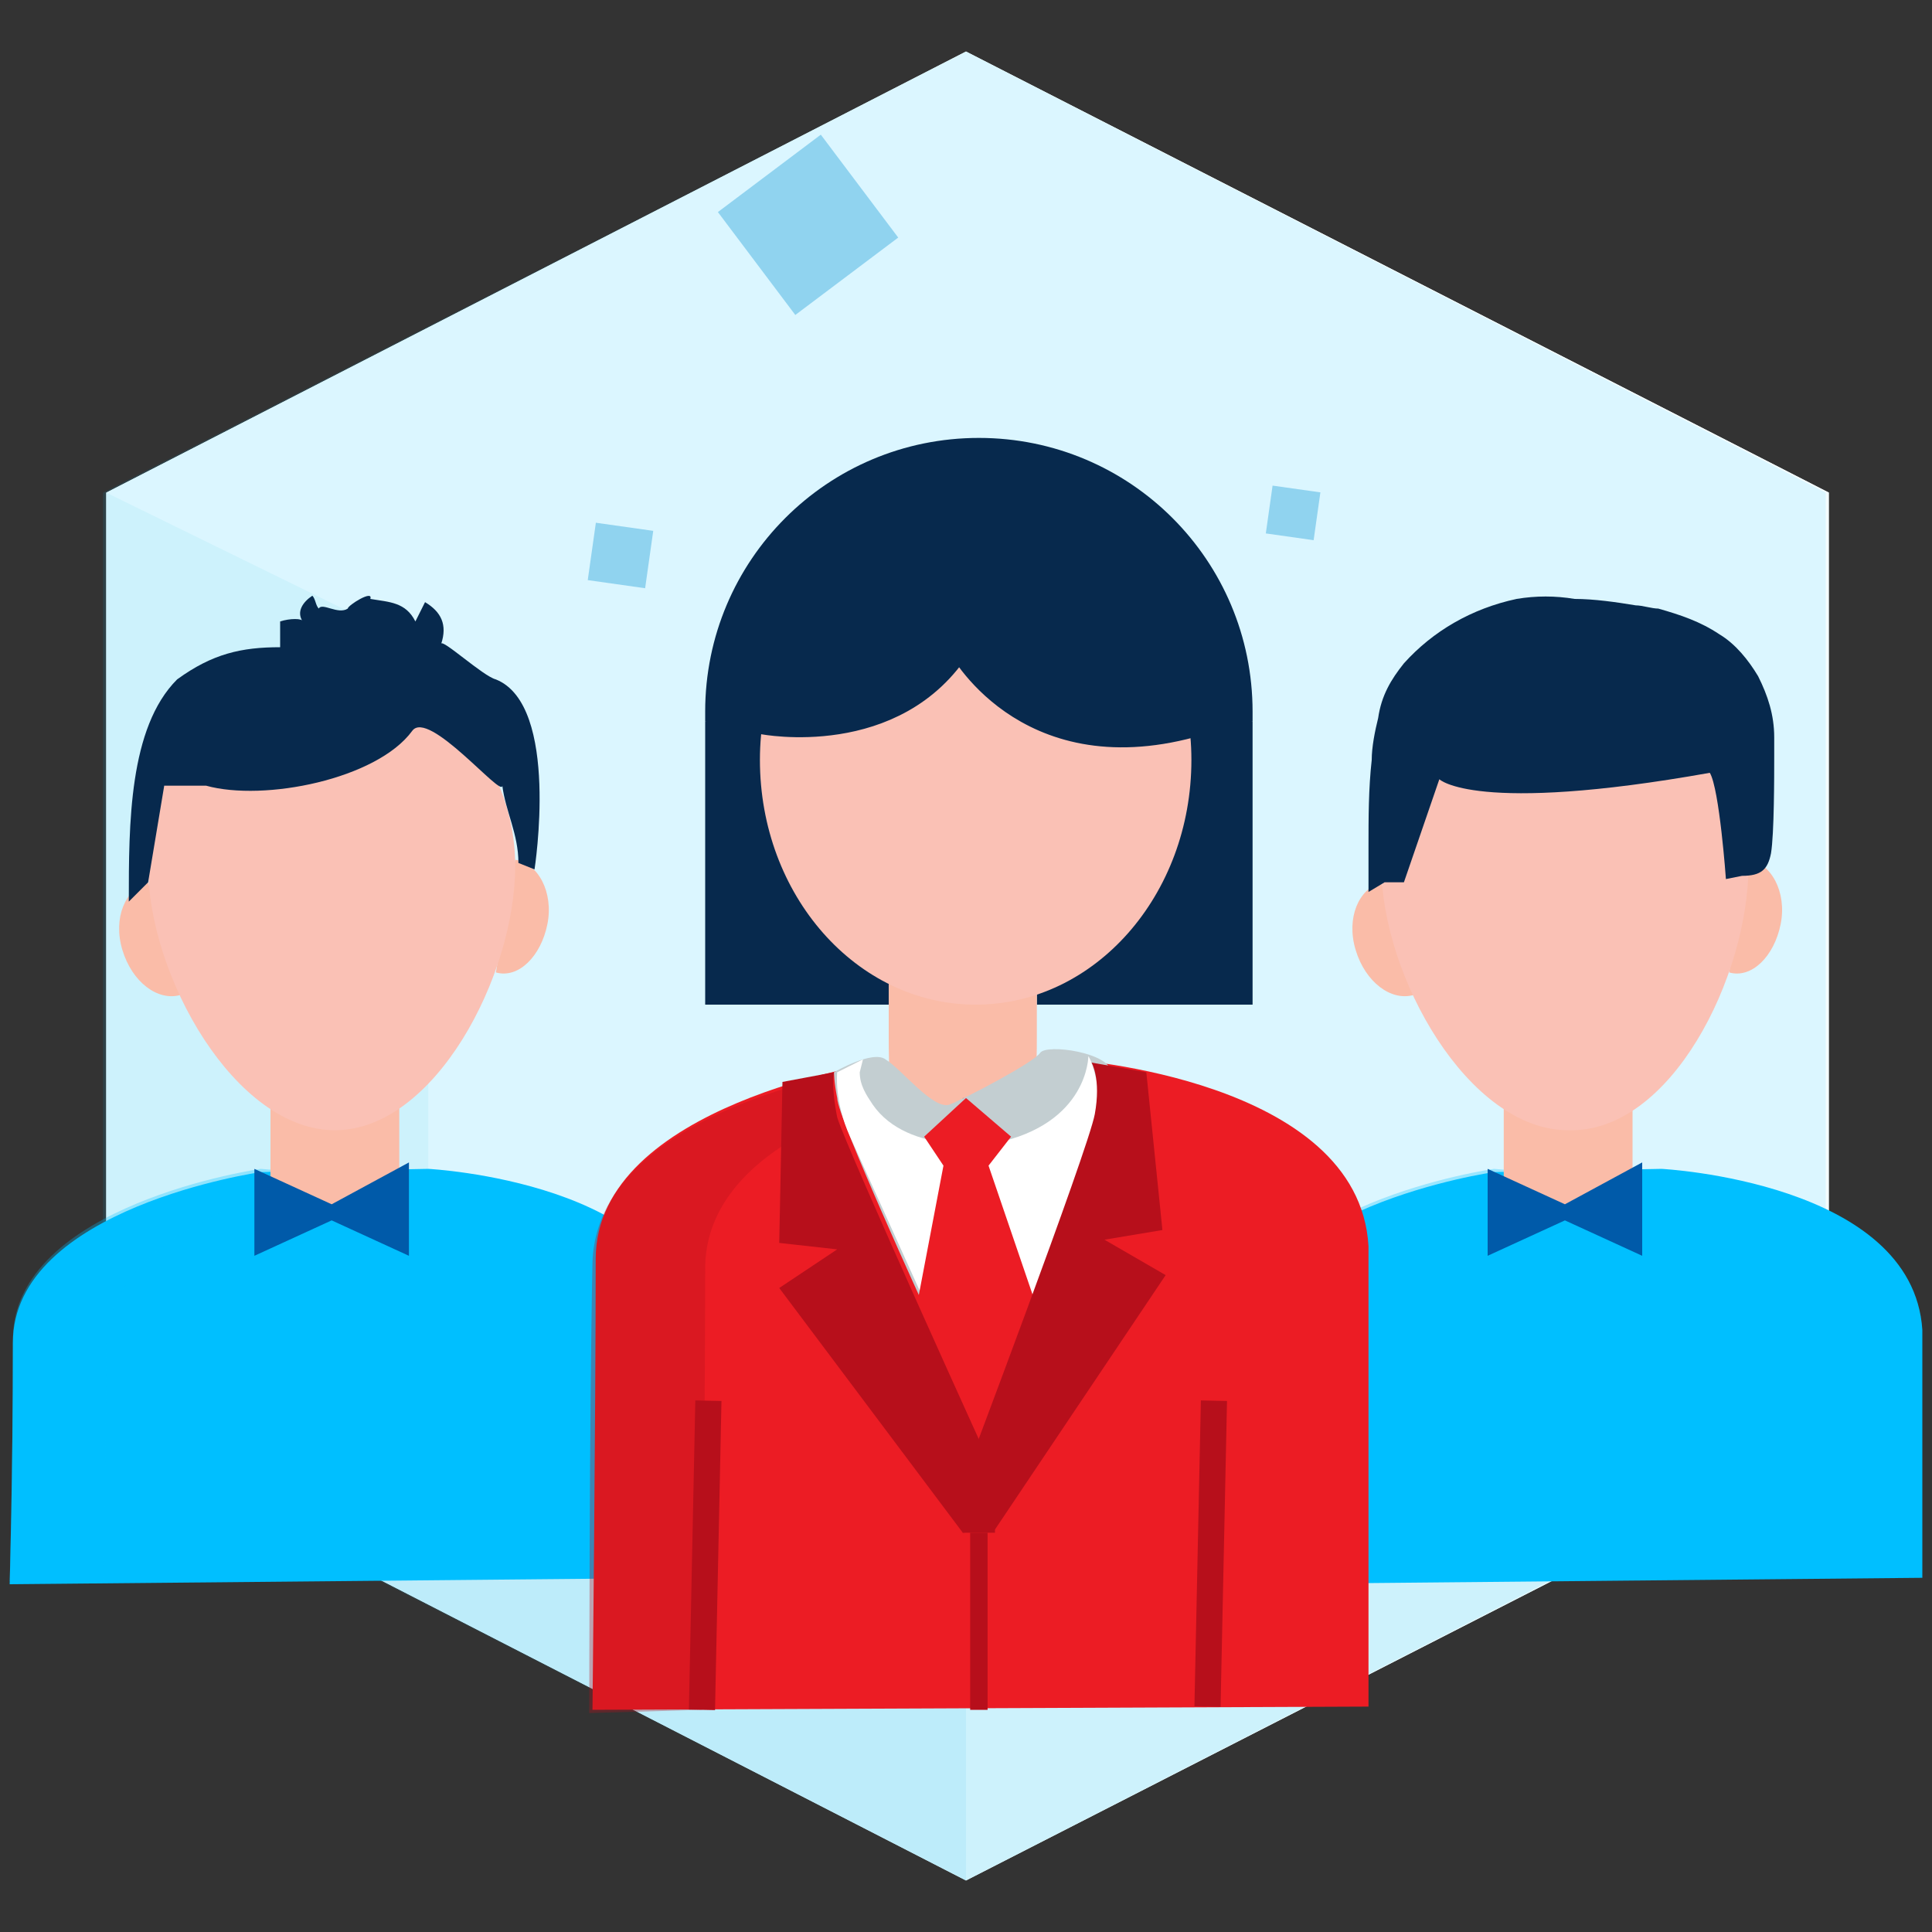 <svg xmlns="http://www.w3.org/2000/svg" xmlns:xlink="http://www.w3.org/1999/xlink" x="0px" y="0px" viewBox="0 0 60 60" style="enable-background:new 0 0 60 60;" xml:space="preserve"><rect x="0" y="0" width="60" height="60" fill="#333333" stroke="none"/><style type="text/css">	.st0{fill:#F6921E;}	.st1{fill:url(#SVGID_1_);}	.st2{opacity:0.2;}	.st3{fill:none;stroke:#F6921E;stroke-width:1.176;stroke-miterlimit:10;stroke-dasharray:9.975,9.975;}	.st4{fill:#FEF8E8;}	.st5{opacity:0.15;}	.st6{fill:none;}	.st7{fill-rule:evenodd;clip-rule:evenodd;fill:#22C8FF;}	.st8{opacity:0.15;fill:#00BFFF;}	.st9{opacity:0.1;fill:#005AA9;}	.st10{fill:url(#SVGID_8_);}	.st11{clip-path:url(#SVGID_10_);fill:#A5CD39;}	.st12{fill:none;stroke:#FFFFFF;stroke-width:1.667;stroke-linecap:round;stroke-miterlimit:10;}	.st13{fill:none;stroke:#FFFFFF;stroke-width:2;stroke-miterlimit:10;}	.st14{fill:#FFFFFF;}	.st15{fill:url(#SVGID_11_);}	.st16{opacity:0.1;fill:#00BFFF;stroke:#FFFFFF;stroke-width:3;stroke-miterlimit:10;}	.st17{fill:#07294D;}	.st18{fill:#005AA9;}	.st19{opacity:0.5;}	.st20{fill:#B9BABD;}	.st21{fill:url(#SVGID_14_);}	.st22{opacity:0.1;fill:#00BFFF;}	.st23{opacity:0.1;}	.st24{clip-path:url(#SVGID_18_);}	.st25{opacity:0.56;fill:url(#SVGID_19_);}	.st26{opacity:0.56;fill:url(#SVGID_20_);}	.st27{opacity:0.5;fill:url(#SVGID_21_);}	.st28{opacity:0.43;fill:url(#SVGID_22_);}	.st29{opacity:0.43;fill:url(#SVGID_23_);}	.st30{opacity:0.43;fill:url(#SVGID_24_);}	.st31{opacity:0.29;fill:url(#SVGID_25_);}	.st32{clip-path:url(#SVGID_27_);}	.st33{opacity:0.56;fill:url(#SVGID_28_);}	.st34{opacity:0.56;fill:url(#SVGID_29_);}	.st35{opacity:0.5;fill:url(#SVGID_30_);}	.st36{opacity:0.43;fill:url(#SVGID_31_);}	.st37{opacity:0.43;fill:url(#SVGID_32_);}	.st38{opacity:0.43;fill:url(#SVGID_33_);}	.st39{opacity:0.29;fill:url(#SVGID_34_);}	.st40{opacity:0.4;}	.st41{fill:none;stroke:#F6921E;stroke-width:2;stroke-linecap:round;stroke-miterlimit:10;stroke-dasharray:1.999,9.993;}	.st42{opacity:0.2;fill:url(#SVGID_35_);}	.st43{fill:#00BFFF;}	.st44{fill:#A5CD39;}	.st45{clip-path:url(#SVGID_37_);}	.st46{opacity:0.1;fill:#FFFFFF;}	.st47{fill:url(#SVGID_40_);}	.st48{fill:#FF0066;}	.st49{opacity:0.67;}	.st50{opacity:0.7;}	.st51{clip-path:url(#SVGID_46_);fill:url(#SVGID_47_);}	.st52{opacity:0.1;fill:#A5CD39;}	.st53{opacity:0.3;fill:#FFFFFF;}	.st54{fill:#EC1C24;}	.st55{opacity:0.2;fill:none;stroke:#A5CD39;stroke-width:2.759;stroke-miterlimit:10;}	.st56{opacity:0.2;fill:none;stroke:#F6921E;stroke-width:2.759;stroke-miterlimit:10;}	.st57{fill:url(#SVGID_48_);}	.st58{fill:url(#SVGID_49_);}	.st59{fill:#D0D0D0;}	.st60{fill:none;stroke:#00BFFF;stroke-width:1.667;stroke-linecap:round;stroke-miterlimit:10;}	.st61{opacity:0.15;fill:#F6921E;}	.st62{fill:none;stroke:#F6921E;stroke-width:1.667;stroke-linecap:round;stroke-miterlimit:10;}	.st63{opacity:0.15;fill:#A5CD39;}	.st64{fill:none;stroke:#A5CD39;stroke-width:1.667;stroke-linecap:round;stroke-miterlimit:10;}	.st65{opacity:0.6;}	.st66{opacity:0.15;fill:#EC1C24;}	.st67{fill:none;stroke:#EC1C24;stroke-width:1.667;stroke-linecap:round;stroke-miterlimit:10;}	.st68{opacity:0.2;fill:#F6921E;}	.st69{opacity:0.15;fill:#008FD1;}	.st70{fill:#C8C9CA;}	.st71{opacity:0.34;}	.st72{fill:#008FD1;}	.st73{fill:none;stroke:#07294D;stroke-width:1.175;stroke-miterlimit:10;}	.st74{fill:#88B038;}	.st75{opacity:0.48;fill:#88B038;}	.st76{fill:#BC7B1B;}	.st77{fill:none;stroke:#07294D;stroke-width:1.174;stroke-linecap:round;stroke-miterlimit:10;}	.st78{fill:#DA9F7B;}	.st79{opacity:0.42;}	.st80{fill:#DA801D;}			.st81{opacity:0.26;fill:none;stroke:#FFFFFF;stroke-width:0.783;stroke-linecap:round;stroke-linejoin:round;stroke-miterlimit:10;}	.st82{opacity:0.26;fill:#FFFFFF;}	.st83{opacity:0.61;clip-path:url(#SVGID_83_);}	.st84{opacity:0.39;}	.st85{fill:#B3B5B6;}	.st86{opacity:0.2;fill:#008FD1;}	.st87{opacity:0.21;}	.st88{clip-path:url(#SVGID_85_);}	.st89{fill:#01598C;}	.st90{fill:none;stroke:#07294D;stroke-width:0.781;stroke-miterlimit:10;}	.st91{fill:none;stroke:#005AA9;stroke-width:1.128;stroke-linecap:round;stroke-linejoin:round;stroke-miterlimit:10;}	.st92{fill:#065080;}	.st93{fill:#86E0FC;}	.st94{fill:none;stroke:#86E0FC;stroke-width:0.801;stroke-linecap:round;stroke-linejoin:round;stroke-miterlimit:10;}	.st95{opacity:0.18;fill:#DA9F7B;}	.st96{opacity:0.45;fill:#88B038;}	.st97{fill:none;stroke:#A5CD39;stroke-width:1.253;stroke-linecap:round;stroke-linejoin:round;stroke-miterlimit:10;}	.st98{fill:#88B038;stroke:#A5CD39;stroke-width:1.253;stroke-linecap:round;stroke-linejoin:round;stroke-miterlimit:10;}	.st99{fill:#FFFFFF;stroke:#005AA9;stroke-width:1.253;stroke-linecap:round;stroke-linejoin:round;stroke-miterlimit:10;}	.st100{fill:none;stroke:#005AA9;stroke-width:1.253;stroke-linecap:round;stroke-linejoin:round;stroke-miterlimit:10;}	.st101{fill:#F3F3F3;}	.st102{fill:#F40208;}	.st103{fill:#025BA7;}	.st104{fill:#2B8FCC;}	.st105{fill:none;stroke:#005AA9;stroke-width:0.83;stroke-linecap:round;stroke-linejoin:round;stroke-miterlimit:10;}	.st106{fill:#FFFFFF;stroke:#005AA9;stroke-width:0.83;stroke-linecap:round;stroke-linejoin:round;stroke-miterlimit:10;}	.st107{fill:none;stroke:#FFFFFF;stroke-width:0.83;stroke-linecap:round;stroke-linejoin:round;stroke-miterlimit:10;}	.st108{opacity:0.29;}	.st109{fill:#CDDCDE;}	.st110{opacity:0.3;}	.st111{fill:#FF939C;}	.st112{fill:#DB9DA6;}			.st113{opacity:0.17;fill:none;stroke:#2B8FCC;stroke-width:0.83;stroke-linecap:round;stroke-linejoin:round;stroke-miterlimit:10;}	.st114{fill:#D68023;}	.st115{opacity:0.57;fill:#DA9F7B;}	.st116{opacity:0.26;}	.st117{fill:#CE1C24;}	.st118{opacity:0.3;fill:#01598C;}	.st119{opacity:0.3;fill:none;stroke:#2B8FCC;stroke-width:0.147;stroke-miterlimit:10;}	.st120{clip-path:url(#SVGID_87_);}	.st121{opacity:0.2;fill:url(#SVGID_88_);}	.st122{opacity:0.2;fill:url(#SVGID_89_);}	.st123{opacity:0.2;fill:url(#SVGID_90_);}	.st124{opacity:0.2;fill:url(#SVGID_91_);}	.st125{opacity:0.2;fill:url(#SVGID_92_);}	.st126{opacity:0.2;fill:url(#SVGID_93_);}	.st127{opacity:0.2;fill:url(#SVGID_94_);}	.st128{opacity:0.2;fill:url(#SVGID_95_);}	.st129{opacity:0.2;fill:url(#SVGID_96_);}	.st130{opacity:0.2;fill:url(#SVGID_97_);}	.st131{opacity:0.2;fill:url(#SVGID_98_);}	.st132{opacity:0.2;fill:url(#SVGID_99_);}	.st133{opacity:0.2;fill:url(#SVGID_100_);}	.st134{opacity:0.2;fill:url(#SVGID_101_);}	.st135{opacity:0.2;fill:url(#SVGID_102_);}	.st136{opacity:0.15;fill:url(#SVGID_103_);}	.st137{opacity:0.35;fill:#00BFFF;}	.st138{clip-path:url(#SVGID_105_);}	.st139{opacity:0.2;fill:url(#SVGID_106_);}	.st140{opacity:0.2;fill:url(#SVGID_107_);}	.st141{opacity:0.2;fill:url(#SVGID_108_);}	.st142{opacity:0.2;fill:url(#SVGID_109_);}	.st143{opacity:0.2;fill:url(#SVGID_110_);}	.st144{opacity:0.2;fill:url(#SVGID_111_);}	.st145{opacity:0.2;fill:url(#SVGID_112_);}	.st146{opacity:0.2;fill:url(#SVGID_113_);}	.st147{opacity:0.2;fill:url(#SVGID_114_);}	.st148{opacity:0.2;fill:url(#SVGID_115_);}	.st149{opacity:0.2;fill:url(#SVGID_116_);}	.st150{opacity:0.2;fill:url(#SVGID_117_);}	.st151{opacity:0.2;fill:url(#SVGID_118_);}	.st152{opacity:0.2;fill:url(#SVGID_119_);}	.st153{opacity:0.2;fill:url(#SVGID_120_);}	.st154{opacity:0.15;fill:url(#SVGID_121_);}	.st155{fill:#F3FCFF;}	.st156{fill:#E3F7FC;}	.st157{fill:#D2F1F9;}	.st158{fill:#F8BD7B;}	.st159{fill:#E6E7E8;}	.st160{fill:#A6CE38;}	.st161{fill:#D1D3D4;}	.st162{opacity:0.2;fill:#00ADEF;enable-background:new    ;}	.st163{clip-path:url(#SVGID_123_);}	.st164{fill:#0159AA;}	.st165{fill:#F8931D;}	.st166{fill:#FABCA8;}	.st167{fill:#FAC1B5;}	.st168{opacity:0.33;}	.st169{fill:#B70F1B;}	.st170{fill:none;stroke:#07294D;stroke-width:0.812;stroke-miterlimit:10;}	.st171{fill:none;stroke:#07294D;stroke-width:0.812;stroke-linecap:round;stroke-linejoin:round;stroke-miterlimit:10;}	.st172{fill:#CE1C24;stroke:#B70F1B;stroke-width:0.812;stroke-miterlimit:10;}	.st173{fill:#CE1C24;stroke:#B70F1B;stroke-width:0.541;stroke-linejoin:round;stroke-miterlimit:10;}	.st174{fill:#C3CED1;}	.st175{fill:#C9CACB;}	.st176{fill:none;stroke:#07294D;stroke-width:0.977;stroke-miterlimit:10;}	.st177{opacity:0.48;fill:#89B138;}	.st178{fill:#BD7B1B;}	.st179{fill:none;stroke:#07294D;stroke-width:0.977;stroke-linecap:round;stroke-miterlimit:10;}	.st180{opacity:0.18;}	.st181{fill:#DBA07B;}	.st182{fill:#E87F18;}	.st183{fill:#0090D2;}			.st184{opacity:0.26;fill:none;stroke:#FFFFFF;stroke-width:0.651;stroke-linecap:round;stroke-linejoin:round;stroke-miterlimit:10;}	.st185{opacity:0.61;clip-path:url(#SVGID_125_);}			.st186{opacity:0.17;fill:none;stroke:#2B90CD;stroke-width:0.975;stroke-linecap:round;stroke-linejoin:round;stroke-miterlimit:10;}	.st187{opacity:0.57;fill:#F6921E;}	.st188{fill:none;stroke:#005AA9;stroke-width:0.844;stroke-linecap:round;stroke-linejoin:round;stroke-miterlimit:10;}	.st189{fill:#F8AA4F;}	.st190{fill:none;stroke:#86E0FC;stroke-width:0.599;stroke-linecap:round;stroke-linejoin:round;stroke-miterlimit:10;}	.st191{opacity:0.18;fill:#DBA07B;}	.st192{opacity:0.45;fill:#89B138;}	.st193{opacity:0.8;}	.st194{fill:url(#);}	.st195{clip-path:url(#SVGID_127_);fill:#FFD9E1;}	.st196{clip-path:url(#SVGID_127_);}	.st197{fill:#0063CA;}	.st198{clip-path:url(#SVGID_127_);fill:#FFD2DB;}	.st199{clip-path:url(#SVGID_129_);}	.st200{fill:#66E9D4;}	.st201{fill:#303030;}	.st202{fill:#96EBE4;}	.st203{clip-path:url(#SVGID_131_);fill:#FFB3C3;}	.st204{clip-path:url(#SVGID_131_);fill:url(#);}	.st205{clip-path:url(#SVGID_131_);fill:#FFE2BE;}	.st206{clip-path:url(#SVGID_133_);}	.st207{fill:#00DAB8;}	.st208{clip-path:url(#SVGID_133_);fill:#0063CA;}	.st209{clip-path:url(#SVGID_133_);fill:url(#);}	.st210{clip-path:url(#SVGID_133_);fill:#FFC47D;}	.st211{clip-path:url(#SVGID_135_);}	.st212{fill:#FFD2DB;}	.st213{fill:#EBD700;}	.st214{fill:#C0F3EF;}	.st215{opacity:0.1;fill:#F6921E;}	.st216{opacity:0.1;fill:none;stroke:#07294D;stroke-miterlimit:10;}	.st217{opacity:0.2;fill:none;stroke:#00BFFF;stroke-width:8;stroke-miterlimit:10;}	.st218{fill:none;stroke:#00BFFF;stroke-width:8;stroke-linecap:round;stroke-miterlimit:10;}	.st219{opacity:0.2;fill:#EC1C24;}	.st220{opacity:0.2;fill:#005AA9;}	.st221{opacity:0.2;fill:url(#);}	.st222{opacity:0.1;fill:#EC1C24;}	.st223{fill:none;stroke:#00BFFF;stroke-width:2;stroke-linecap:round;stroke-miterlimit:10;stroke-dasharray:11.963,11.963;}	.st224{fill:none;stroke:#00BFFF;stroke-width:1.537;stroke-linecap:round;stroke-miterlimit:10;stroke-dasharray:9.192,9.192;}	.st225{fill:none;stroke:#00BFFF;stroke-width:1.021;stroke-linecap:round;stroke-miterlimit:10;stroke-dasharray:6.109,6.109;}	.st226{fill:none;stroke:#CDDDFF;stroke-width:3;stroke-miterlimit:10;}	.st227{fill:#C4C4C4;}	.st228{clip-path:url(#SVGID_145_);}	.st229{fill:#00BFFF;stroke:#FFFFFF;stroke-miterlimit:10;}	.st230{fill:none;stroke:#EC1C24;stroke-width:1.512;stroke-linecap:round;stroke-miterlimit:10;}	.st231{fill:none;stroke:#FFFFFF;stroke-width:2.968;stroke-linecap:round;stroke-miterlimit:10;}	.st232{opacity:0.2;fill:#FFFFFF;}	.st233{fill:url(#SVGID_152_);}	.st234{fill:#002545;}	.st235{fill:url(#SVGID_153_);}	.st236{fill:none;stroke:#00BFFF;stroke-width:2;stroke-linecap:round;stroke-miterlimit:10;stroke-dasharray:1.994,9.969;}	.st237{fill:none;stroke:#00BFFF;stroke-linecap:round;stroke-miterlimit:10;stroke-dasharray:1.999,9.996;}	.st238{fill:none;stroke:#00BFFF;stroke-width:1.5;stroke-linecap:round;stroke-miterlimit:10;stroke-dasharray:1.994,9.968;}	.st239{fill:#FA536D;}	.st240{fill:#FA6A7D;}	.st241{fill:#D0314D;}	.st242{fill:#FF7485;}	.st243{fill:#FF8694;}	.st244{opacity:0.7;fill:#FFFFFF;}	.st245{fill:#F9A50D;}	.st246{fill:#F96F00;}	.st247{fill:#F9AF0D;}	.st248{fill:#F98500;}	.st249{fill:#F9930D;}	.st250{fill:#F9C30D;}	.st251{opacity:0.8;fill:#FFFFFF;}	.st252{opacity:0.3;fill:#01598D;}	.st253{fill:#01598D;}	.st254{fill:#CF1C24;}	.st255{opacity:0.3;fill:none;stroke:#2B90CD;stroke-width:0.171;stroke-miterlimit:10;}	.st256{fill:none;stroke:#005AA9;stroke-width:0.974;stroke-linecap:round;stroke-linejoin:round;stroke-miterlimit:10;}	.st257{fill:#FFFFFF;stroke:#005AA9;stroke-width:0.974;stroke-linecap:round;stroke-linejoin:round;stroke-miterlimit:10;}	.st258{fill:none;stroke:#FFFFFF;stroke-width:0.974;stroke-linecap:round;stroke-linejoin:round;stroke-miterlimit:10;}	.st259{fill:#2B90CD;}	.st260{fill:#CEDDDF;}	.st261{fill:#EC1C24;stroke:#EDF5D7;stroke-width:0.25;stroke-miterlimit:10;}	.st262{fill:#F6921E;stroke:#EDF5D7;stroke-width:0.25;stroke-miterlimit:10;}	.st263{fill:#00BFFF;stroke:#EDF5D7;stroke-width:0.25;stroke-miterlimit:10;}	.st264{fill:#FFFBE9;}	.st265{fill:#EFC2C2;}	.st266{fill:none;stroke:#FFCB78;stroke-width:4;stroke-miterlimit:10;}	.st267{fill:none;stroke:#FFCB78;stroke-width:3.333;stroke-miterlimit:10;}	.st268{fill:none;stroke:#FFCB78;stroke-width:2.667;stroke-miterlimit:10;}	.st269{fill:none;stroke:#FFCB78;stroke-width:2;stroke-miterlimit:10;}	.st270{fill:#225378;}	.st271{fill:none;stroke:#000000;stroke-width:3;stroke-miterlimit:10;}	.st272{fill:none;stroke:#A5CD39;stroke-width:0.973;stroke-linecap:round;stroke-linejoin:round;stroke-miterlimit:10;}	.st273{fill:#89B138;stroke:#A5CD39;stroke-width:0.973;stroke-linecap:round;stroke-linejoin:round;stroke-miterlimit:10;}	.st274{fill:#FFFFFF;stroke:#005AA9;stroke-width:0.973;stroke-linecap:round;stroke-linejoin:round;stroke-miterlimit:10;}	.st275{fill:none;stroke:#005AA9;stroke-width:0.973;stroke-linecap:round;stroke-linejoin:round;stroke-miterlimit:10;}	.st276{fill:none;stroke:#07294D;stroke-width:0.912;stroke-miterlimit:10;}	.st277{fill:none;stroke:#005AA9;stroke-width:0.967;stroke-linecap:round;stroke-linejoin:round;stroke-miterlimit:10;}	.st278{clip-path:url(#SVGID_163_);}	.st279{opacity:0.3;fill:none;stroke:#2B90CD;stroke-width:0.147;stroke-miterlimit:10;}	.st280{opacity:0.61;clip-path:url(#SVGID_165_);}</style><g id="Layer_3"></g><g id="Layer_1">	<g>		<g>			<g>				<g>					<g>						<g>							<polygon class="st155" points="56.8,15.3 30,1.6 3.3,15.3 3.3,44.7 30,58.4 56.8,44.7        "></polygon>							<g>								<polygon class="st155" points="3.3,15.3 16.9,22.3 30,15.6 30,1.6         "></polygon>								<polygon class="st155" points="56.8,15.3 43.1,22.3 30,15.6 30,1.6         "></polygon>							</g>							<g>								<polygon class="st156" points="56.8,44.7 43.1,37.7 30,44.4 30,58.4         "></polygon>								<polygon class="st157" points="3.3,44.7 16.9,37.7 30,44.4 30,58.4         "></polygon>							</g>						</g>						<polygon class="st156" points="3.3,15.3 3.3,44.7 13.3,39.8 13.3,20.2       "></polygon>						<polygon class="st22" points="56.7,15.3 30,1.6 3.2,15.3 3.2,44.7 30,58.4 56.7,44.7       "></polygon>					</g>				</g>			</g>			<g>				<path id="XMLID_183_" class="st43" d="M21.4,49v-7.5v-0.2c-0.3-4.6-8.1-5-8.1-5l-5.2,0.1c0,0-7.7,1.1-7.7,5.3s-0.1,7.5-0.1,7.5     l0,0L21.4,49z"></path>				<g class="st110">					<path class="st43" d="M11,36.4l-0.5,0.4c-0.7-0.1,0-0.3,0-0.3l-2.4-0.2c0,0-7.7,1.1-7.7,5.3s-0.1,7.5-0.1,7.5l2.9,0      c0-0.6,0.1-3.6,0.1-7.3C3.3,37.6,11,36.4,11,36.4z"></path>				</g>				<path id="XMLID_182_" class="st166" d="M12.4,32.8v4.4c0,0.9-0.9,0.4-2,0.4l-0.1,0c-1.1,0-1.9,0.3-1.9-0.6v-4.2"></path>				<path class="st166" d="M16,26.7c0.7,0.1,1.2,1,1,2c-0.2,1-0.9,1.7-1.6,1.5"></path>				<path class="st166" d="M4.6,27.4c-0.7,0.2-1.1,1.1-0.8,2.1s1.1,1.6,1.8,1.4"></path>				<path id="XMLID_181_" class="st167" d="M16,26.9c0-3.4-2.6-6.1-5.7-6.1s-5.7,2.7-5.7,6.1s2.7,8.2,5.8,8.2S16,30.3,16,26.9z"></path>				<path id="XMLID_180_" class="st17" d="M15.4,21.1c-0.4-0.1-1.7-1.3-1.7-1.1c0.2-0.6,0-1-0.5-1.3c-0.1,0.2-0.2,0.4-0.3,0.6     c-0.3-0.6-0.8-0.6-1.4-0.7c0.1-0.3-0.7,0.2-0.7,0.3c-0.3,0.2-0.8-0.2-0.9,0c-0.1-0.1-0.1-0.3-0.2-0.4c-0.3,0.2-0.5,0.5-0.3,0.8     c0-0.1-0.4-0.1-0.7,0v0.8c-1.2,0-2.1,0.2-3.2,1c-1.5,1.5-1.5,4.5-1.5,6.9l0.6-0.6l0.5-3h1.3c1.8,0.5,5.3-0.2,6.4-1.7     c0.5-0.7,2.8,2.1,2.8,1.7c0.1,0.8,0.5,1.5,0.5,2.4l0.5,0.2C16.6,27,17.4,21.9,15.4,21.1z"></path>				<polygon id="XMLID_179_" class="st18" points="7.9,36.3 7.9,39 10.3,37.9 12.7,39 12.7,36.1 10.3,37.4     "></polygon>				<path id="XMLID_178_" class="st43" d="M59.7,49v-7.5v-0.2c-0.3-4.6-8.1-5-8.1-5l-5.2,0.1c0,0-7.7,1.1-7.7,5.3s-0.1,7.5-0.1,7.5     l0,0L59.7,49z"></path>				<g class="st110">					<path class="st43" d="M49.3,36.4l-0.5,0.4c-0.7-0.1,0-0.3,0-0.3l-2.4-0.2c0,0-7.7,1.1-7.7,5.3s-0.1,7.5-0.1,7.5l2.9,0      c0-0.6,0.1-3.6,0.1-7.3C41.6,37.6,49.3,36.4,49.3,36.4z"></path>				</g>				<path id="XMLID_177_" class="st166" d="M50.7,32.8v4.4c0,0.9-0.9,0.4-2,0.4l-0.1,0c-1.1,0-1.9,0.3-1.9-0.6v-4.2"></path>				<path class="st166" d="M54.3,26.7c0.7,0.1,1.2,1,1,2c-0.2,1-0.9,1.7-1.6,1.5"></path>				<path class="st166" d="M42.9,27.4c-0.7,0.2-1.1,1.1-0.8,2.1c0.3,1,1.1,1.6,1.8,1.4"></path>				<path id="XMLID_102_" class="st167" d="M54.3,26.9c0-3.4-2.6-6.1-5.7-6.1s-5.7,2.7-5.7,6.1s2.7,8.2,5.8,8.2     C51.9,35.2,54.3,30.3,54.3,26.9z"></path>				<polygon id="XMLID_101_" class="st18" points="46.2,36.3 46.2,39 48.6,37.9 51,39 51,36.1 48.6,37.4     "></polygon>			</g>			<g class="st71">				<rect x="23.1" y="5" transform="matrix(0.799 -0.601 0.601 0.799 0.833 16.474)" class="st72" width="4" height="4"></rect>			</g>			<g class="st71">									<rect x="18.4" y="16.4" transform="matrix(0.14 -0.99 0.99 0.14 -0.559 33.936)" class="st72" width="1.8" height="1.8"></rect>			</g>			<g class="st71">									<rect x="30.4" y="14.2" transform="matrix(0.14 -0.99 0.99 0.14 12.021 43.068)" class="st72" width="0.9" height="0.9"></rect>			</g>			<g class="st71">									<rect x="39.4" y="15.2" transform="matrix(0.14 -0.99 0.99 0.14 18.747 53.444)" class="st72" width="1.5" height="1.5"></rect>			</g>			<path id="XMLID_100_" class="st54" d="M42.5,53V39v-0.3c-0.3-5.2-9.3-5.8-9.3-5.8l-5.9,0.1c0,0-8.8,1.3-8.8,6.1s-0.1,14-0.1,14    l0,0L42.5,53z"></path>			<g class="st168">				<path class="st169" d="M24.5,35.4c0,0,1.3-2.1-0.1-1.6c-2.6,0.8-5.9,2.4-6,5.4c-0.1,4.8-0.1,14-0.1,14l3.5-0.1     c0-0.3,0.1-9.1,0.1-13.7c0-1.8,1.2-3.1,2.7-4"></path>			</g>			<polygon id="XMLID_99_" class="st17" points="21.9,22.4 21.9,31.2 28.1,31.2 28.1,21.1    "></polygon>			<polygon id="XMLID_98_" class="st17" points="38.9,22.4 38.9,31.2 32.2,31.2 32.2,21.1    "></polygon>			<path id="XMLID_97_" class="st166" d="M32.2,29v3.2c0,0.2,0,1.7-0.1,1.9c-0.3,0.8-1.2,0-2.2,0l0,0.6c-1,0-1.9,0.1-2.2-0.7    c-0.1-0.2-0.1-1.6-0.1-1.8V29"></path>			<g id="XMLID_94_">				<g id="XMLID_95_">					<path id="XMLID_96_" class="st167" d="M23.6,23.6c0-4.2,3-5.6,6.7-5.6s6.7,1.4,6.7,5.6s-3,7.6-6.7,7.6S23.6,27.8,23.6,23.6z"></path>				</g>			</g>			<path id="XMLID_90_" class="st17" d="M21.9,22.4c0.1,0,0.3,0,0.6,0c0.8,0,2.2,0.2,3.8,0c2.1-0.2,2.3-2.2,3.5-2.2    c0.8,0,1.6,2.2,2.4,2.2c3.6,0.3,6.7,0,6.7,0v-0.3c0-4.7-3.8-8.5-8.5-8.5h0c-4.7,0-8.5,3.8-8.5,8.5V22.4z"></path>			<path id="XMLID_89_" class="st171" d="M23.7,22.4c0,0,4.1,0.8,6.1-2.4c0,0,2,3.9,7.2,2.5"></path>			<line class="st172" x1="22" y1="43.5" x2="21.8" y2="53.1"></line>			<line class="st172" x1="37.7" y1="43.5" x2="37.5" y2="53"></line>			<line class="st173" x1="30.4" y1="47.6" x2="30.4" y2="53.1"></line>			<path class="st174" d="M25.9,33.3c0,0,1.2-0.7,1.6-0.4c0.5,0.3,1.5,1.6,2,1.4c0.5-0.2,2.6-1.3,2.8-1.6c0.2-0.3,2.2,0,2.2,0.6    s-1.2,4.9-1.7,4.9c-0.1,0-2.3,6-2.3,6l-1.7-3.4c0,0-2.8-6.1-2.8-6.7C25.9,33.6,25.9,33.3,25.9,33.3z"></path>			<path class="st14" d="M33.8,32.8c0,0,0,2.1-2.9,2.7c0,0-2.7,0.4-3.8-1.2c-0.2-0.3-0.4-0.6-0.4-1l0.1-0.4l-0.8,0.4    c0,0-0.1,0.9,0.4,2c0.5,1.1,4.2,9.3,4.2,9.3l3.6-10.2c0-0.1,0-0.2,0-0.3C34.1,33.9,34,33.1,33.8,32.8    C33.8,32.8,33.8,32.8,33.8,32.8"></path>			<polygon class="st54" points="30,34.1 28.7,35.3 29.3,36.2 28.5,40.4 30.4,44.8 32.1,40.3 30.7,36.2 31.4,35.3    "></polygon>			<path class="st169" d="M33.9,33c0,0,0.3,0.5,0.1,1.6C33.8,35.7,29.9,46,29.9,46l0,1.6l1-0.1l5.3-7.9l-1.9-1.1l1.8-0.3l-0.5-4.9    L33.9,33z"></path>			<path class="st169" d="M25.9,33.3c0,0-0.1,0.4,0.1,1.4c0.3,1,4.9,11.1,4.9,11.1l0,1.8h-1L24.2,40l1.8-1.2l-1.8-0.2l0.1-5    L25.9,33.3z"></path>			<path id="XMLID_88_" class="st17" d="M42.5,27.7c0-0.4,0-1,0-1.4c0-0.9,0-1.8,0.1-2.7c0-0.4,0.1-0.9,0.2-1.3    c0.1-0.7,0.4-1.2,0.8-1.7c0.9-1,2.1-1.7,3.5-2c0.6-0.1,1.2-0.1,1.8,0c0.6,0,1.3,0.1,1.9,0.2c0.2,0,0.5,0.1,0.7,0.1    c0.7,0.2,1.3,0.4,1.9,0.8c0.5,0.3,0.9,0.8,1.2,1.3c0.3,0.6,0.5,1.2,0.5,1.9c0,0.2,0,0.4,0,0.6c0,0.6,0,2.4-0.1,3    c-0.1,0.5-0.3,0.7-0.9,0.7l-0.5,0.1c0,0-0.2-2.8-0.5-3.3c-7.3,1.3-8.4,0.2-8.4,0.2l-1.1,3.2H43L42.5,27.7z"></path>		</g>	</g></g><g id="Layer_2"></g></svg>